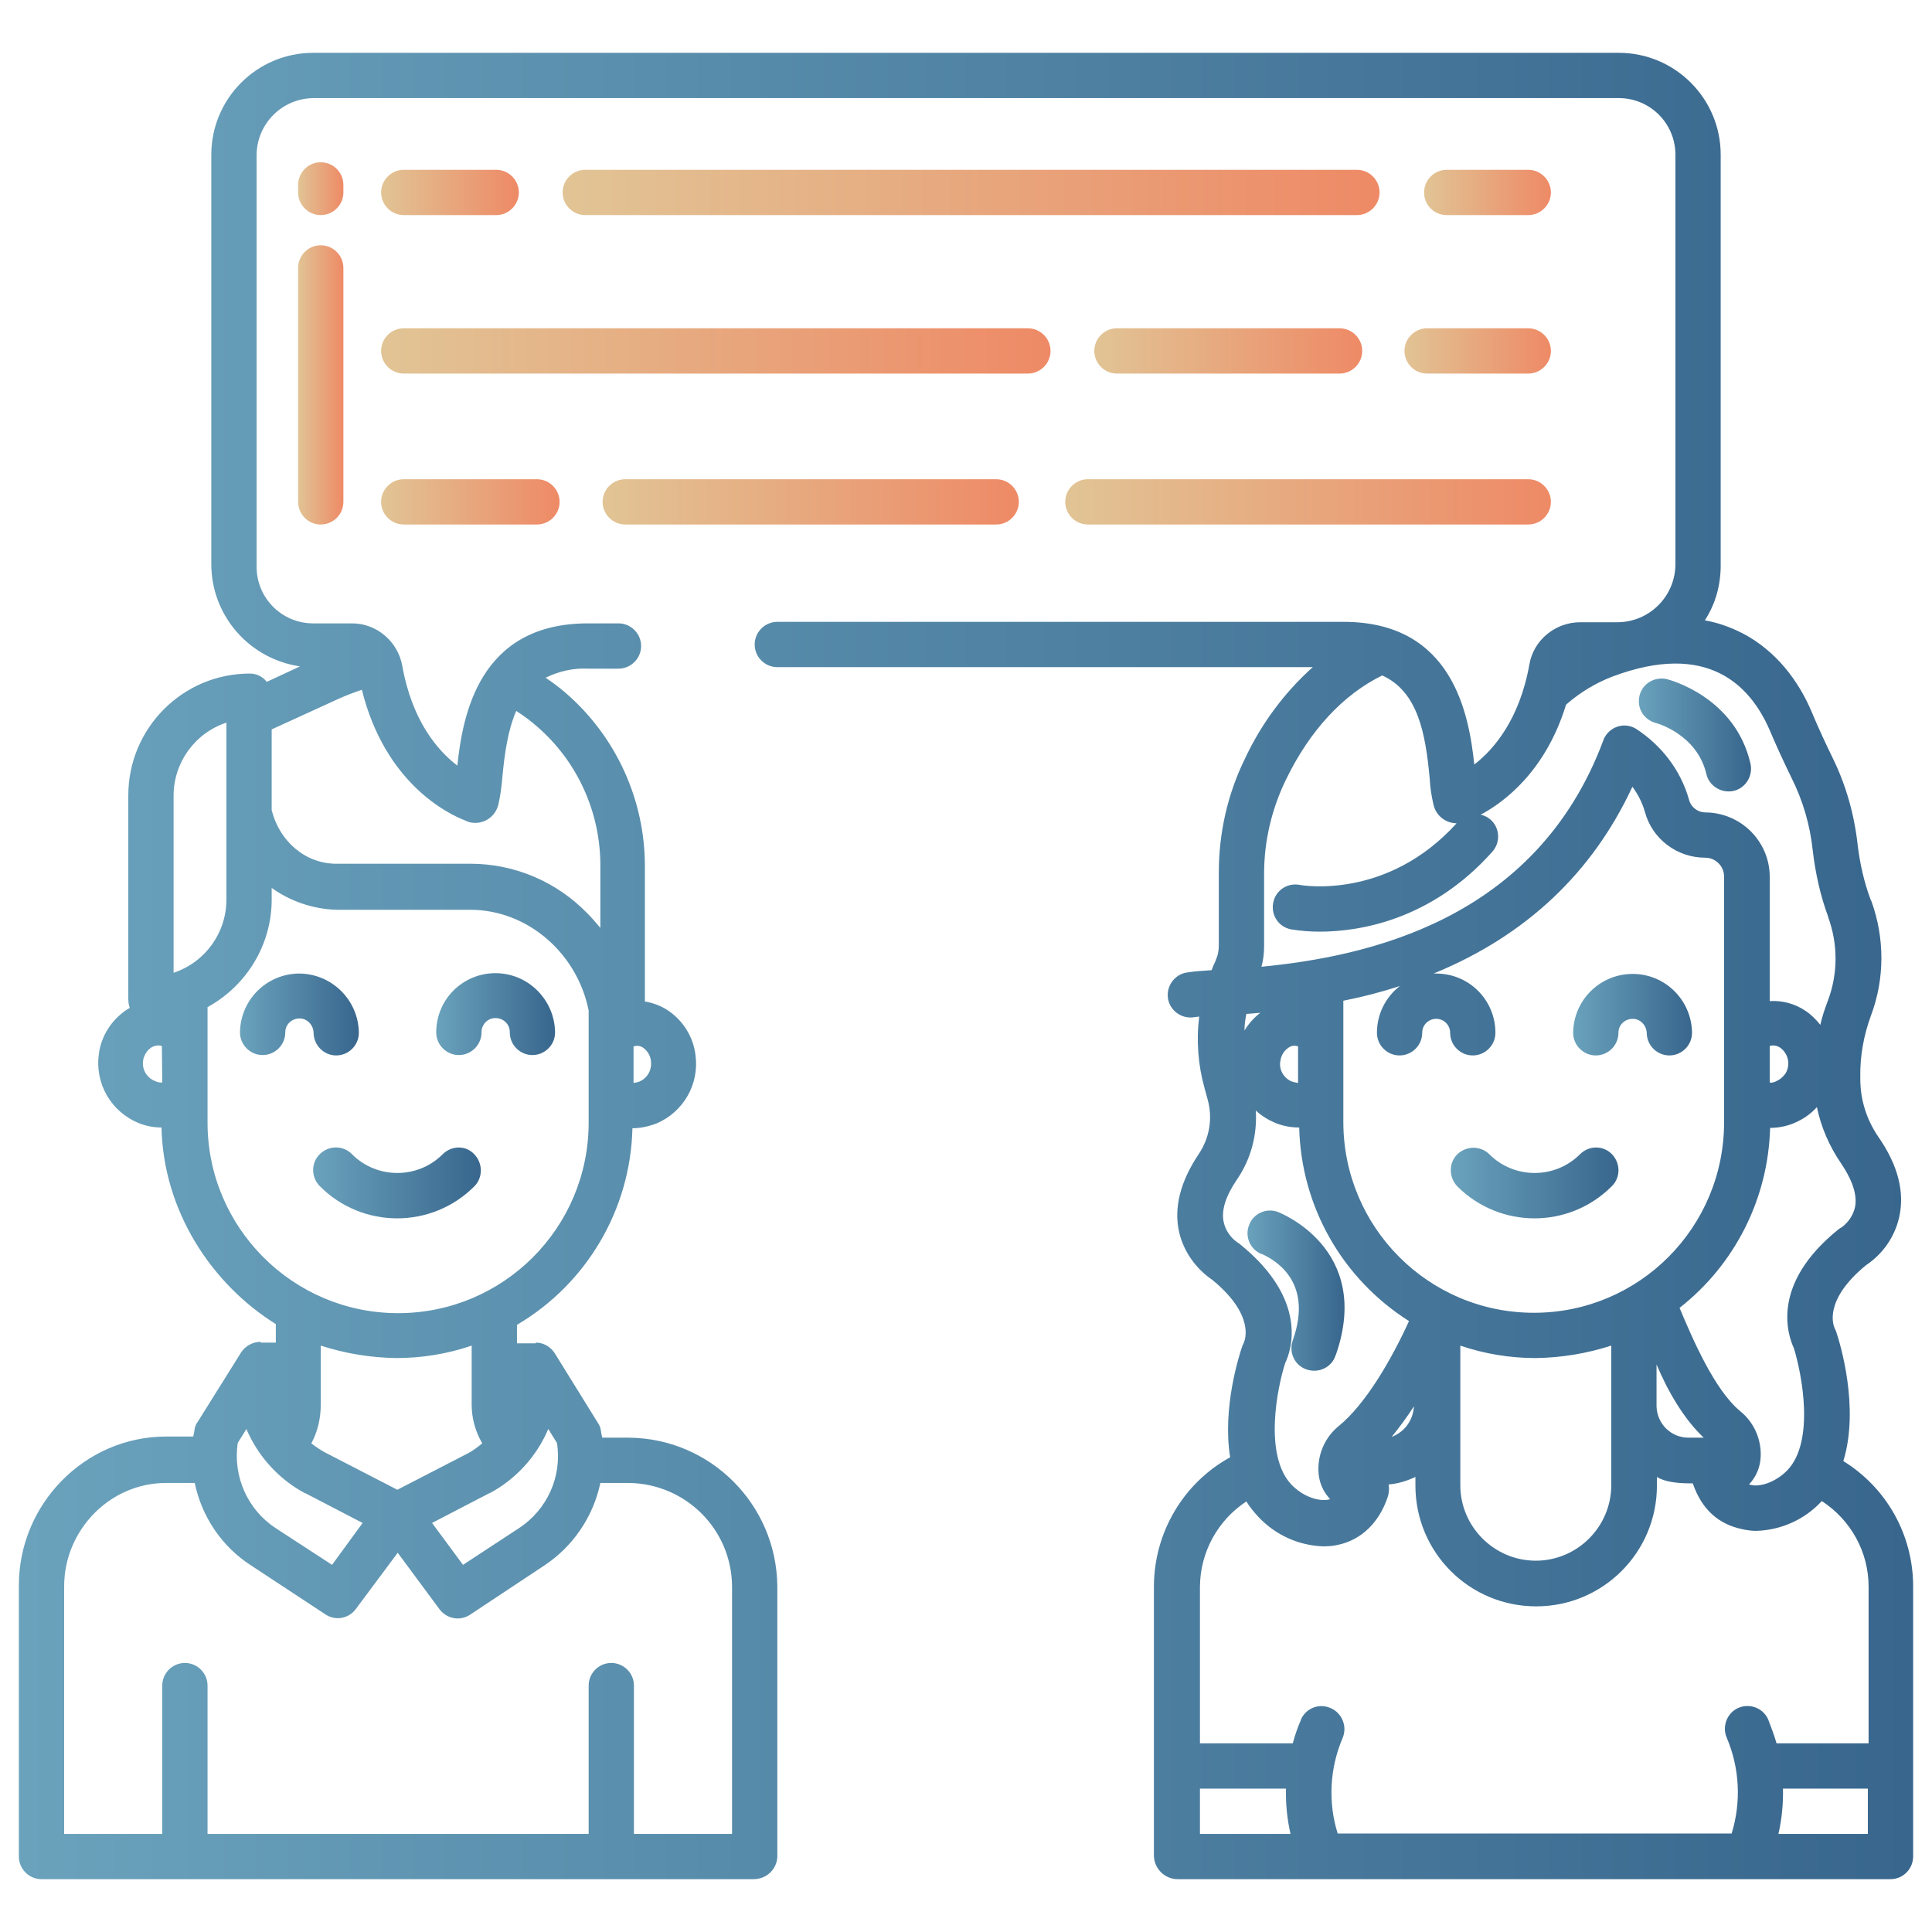 <?xml version="1.0" encoding="utf-8"?>
<!-- Generator: Adobe Illustrator 28.2.0, SVG Export Plug-In . SVG Version: 6.00 Build 0)  -->
<svg version="1.1" id="Layer_1" xmlns="http://www.w3.org/2000/svg" xmlns:xlink="http://www.w3.org/1999/xlink" x="0px" y="0px"
	 viewBox="0 0 512 512" style="enable-background:new 0 0 512 512;" xml:space="preserve">
<style type="text/css">
	.st0{fill:url(#SVGID_1_);}
	.st1{fill:url(#SVGID_00000010992337847779968440000015294833158831316108_);}
	.st2{fill:url(#SVGID_00000160908124909857099290000017157762756209211052_);}
	.st3{fill:url(#SVGID_00000053516208250481034480000011635866981542546871_);}
	.st4{fill:url(#SVGID_00000002346172876472109620000013638654202209003190_);}
	.st5{fill:url(#SVGID_00000160891989124204092950000012919386484117048455_);}
	.st6{fill:url(#SVGID_00000112610955686932025970000015196308844664490893_);}
	.st7{fill:url(#SVGID_00000106128925795927210020000010793768836276225439_);}
	.st8{fill:url(#SVGID_00000041987248726330410960000011825918296703155629_);}
	.st9{fill:url(#SVGID_00000174563195977428388840000017771542777009408680_);}
	.st10{fill:url(#SVGID_00000010992191439473803220000007877047603462796710_);}
	.st11{fill:url(#SVGID_00000039101567562530261030000005051105218269150138_);}
	.st12{fill:url(#SVGID_00000149347593680721687440000003345219957062535604_);}
	.st13{fill:url(#SVGID_00000011023530214641646410000004228000048222291134_);}
	.st14{fill:url(#SVGID_00000119107301662805491880000000250808447075739061_);}
	.st15{fill:url(#SVGID_00000062166986925711547360000007981465386626502806_);}
	.st16{fill:url(#SVGID_00000083074867159056120030000007952124723638920615_);}
	.st17{fill:url(#SVGID_00000095311276119837951140000011414097097026564265_);}
	.st18{fill:url(#SVGID_00000123423541097084102490000005938850534356731529_);}
</style>
<linearGradient id="SVGID_1_" gradientUnits="userSpaceOnUse" x1="416.9" y1="245.101" x2="448.4" y2="245.101" gradientTransform="matrix(1 0 0 -1 0 514)">
	<stop  offset="0" style="stop-color:#6AA2BC"/>
	<stop  offset="1" style="stop-color:#38668D"/>
</linearGradient>
<path class="st0" d="M448.4,273.7c-0.1-8.7-7.2-15.7-15.9-15.6c-8.6,0.1-15.5,7-15.6,15.6c0,3.3,2.7,6,6,6s6-2.7,6-6
	c0-2.1,1.7-3.7,3.8-3.7c2,0,3.6,1.7,3.7,3.7c0,3.3,2.7,6,6,6S448.4,277,448.4,273.7z"/>
<linearGradient id="SVGID_00000149361841328488392660000000181735861976442252_" gradientUnits="userSpaceOnUse" x1="384.475" y1="200.512" x2="428.972" y2="200.512" gradientTransform="matrix(1 0 0 -1 0 514)">
	<stop  offset="0" style="stop-color:#6AA2BC"/>
	<stop  offset="1" style="stop-color:#38668D"/>
</linearGradient>
<path style="fill:url(#SVGID_00000149361841328488392660000000181735861976442252_);" d="M418.7,305.9c-6.6,6.6-17.4,6.6-24,0
	c-2.3-2.3-6.1-2.3-8.5,0c-2.3,2.3-2.3,6.1,0,8.5c11.3,11.3,29.6,11.3,40.9,0c2.4-2.3,2.4-6.1,0.1-8.5S421.1,303.5,418.7,305.9
	C418.7,305.8,418.7,305.9,418.7,305.9z"/>
<linearGradient id="SVGID_00000011033815100598799980000001328319210915527052_" gradientUnits="userSpaceOnUse" x1="5" y1="258" x2="507" y2="258" gradientTransform="matrix(1 0 0 -1 0 514)">
	<stop  offset="0" style="stop-color:#6AA2BC"/>
	<stop  offset="1" style="stop-color:#38668D"/>
</linearGradient>
<path style="fill:url(#SVGID_00000011033815100598799980000001328319210915527052_);" d="M488.5,387.2c4.4-14.3-1-31.6-1.8-34
	c-0.1-0.4-0.3-0.8-0.5-1.2c-0.4-0.9-2.9-7.5,8.3-16.7c4.5-3,7.6-7.5,8.8-12.7c1.5-6.7-0.3-13.8-5.5-21.3c-3.1-4.5-4.8-9.8-4.8-15.3
	v-0.6c-0.1-5.5,0.9-11,2.8-16.2c3.7-9.8,3.7-20.6,0.1-30.5l-0.1-0.1c-1.8-4.8-2.9-9.7-3.5-14.7c-0.9-8.1-3.1-15.9-6.7-23.2
	c-1.7-3.5-3.5-7.3-5.6-12.3c-2.6-6.1-7.7-14.5-16.8-19.8c-3.5-2-7.4-3.5-11.4-4.2c2.8-4.3,4.2-9.3,4.2-14.5V41c0-14.9-12.1-27-27-27
	l0,0H83c-14.9,0-27,12.1-27,27l0,0v108.5c0,13.6,10,25.1,23.5,27.1l-8.8,4.1c-1.1-1.4-2.7-2.2-4.5-2.2C48.4,178.5,34,193,34,210.8
	l0,0v53.8c0,0.9,0.1,1.7,0.4,2.5c-0.3,0.2-0.7,0.4-1,0.6c-3.9,2.7-6.6,6.9-7.2,11.6c-1.1,7.8,3.2,15.3,10.5,18.3
	c1.9,0.8,4,1.2,6.1,1.2c0.5,22.2,13.3,41.5,30.3,52.1v4.9h-4v-0.2c-2.1,0-4.1,1.1-5.2,2.8l-11.5,18.4c-0.4,0.5-0.7,1.2-0.8,1.8
	c-0.1,0.7-0.2,1.4-0.4,2.1H44c-21.5,0-39,17.9-39,39.4V492c0,3.3,2.7,6,6,6h188.7c3.4,0,6.2-2.6,6.3-6v-71.6
	c-0.2-21.7-17.7-39.2-39.3-39.4h-7.1c-0.2-0.7-0.3-1.4-0.4-2.1c-0.1-0.7-0.4-1.3-0.8-1.9L147,358.6c-1.1-1.7-3-2.8-5-2.8v0.2h-5
	v-4.9c18.5-10.9,30.1-30.6,30.6-52.1c2.1,0,4.3-0.5,6.2-1.2c7.3-3,11.6-10.5,10.5-18.3c-0.6-4.7-3.2-8.9-7.1-11.6
	c-1.9-1.3-4-2.1-6.3-2.5v-35.9c0-17.5-7.6-34.2-20.8-45.7c-1.7-1.5-3.6-2.9-5.5-4.2c3.5-1.7,7.3-2.6,11.2-2.4h8.1c3.3,0,6-2.7,6-6
	s-2.7-6-6-6h-8.1c-29,0-33.2,24.6-34.6,37.7c-5.2-4-12-11.8-14.6-26.5c-1.2-6.5-6.9-11.3-13.5-11.2H83c-8.3,0-15-6.7-15-15l0,0v-109
	C68,32.8,74.8,26,83.2,26H429c8.3,0,15,6.7,15,15l0,0v108.5c0,8.5-6.9,15.4-15.4,15.4h-9.8c-6.6,0-12.4,4.7-13.5,11.2
	c-2.6,14.6-9.5,22.6-14.6,26.5c-1.4-13.1-5.6-37.8-34.6-37.8H206c-3.3,0-6,2.7-6,6s2.7,6,6,6h141.9c-7.6,6.8-13.7,15.1-18,24.3
	c-4.6,9.4-6.9,19.7-6.9,30.1v19.2c0,1.4-0.2,2.7-0.8,4c0,0,0,0,0,0.1c-0.4,0.9-0.8,1.7-1.1,2.6c-2.5,0.2-4.6,0.3-6.4,0.6
	c-3.3,0.4-5.6,3.5-5.2,6.7c0.4,3.3,3.5,5.6,6.7,5.2c0.5-0.1,1-0.1,1.6-0.2c-0.8,6.3-0.3,12.8,1.4,18.9l0.9,3.3
	c1.3,4.9,0.4,10-2.4,14.2c-4.9,7.3-6.7,14.3-5.2,20.8c1.2,5.1,4.4,9.6,8.8,12.6c11.2,9.2,8.7,15.8,8.3,16.7
	c-0.2,0.4-0.4,0.8-0.5,1.2c-0.7,2.1-5.2,16-3.1,29.1c-12.4,6.8-20.1,19.9-20.2,34V492c0.2,3.4,3,6,6.3,6H501c3.3,0,6-2.7,6-6v-71.6
	C507,406.8,500,394.3,488.5,387.2L488.5,387.2z M43,286.9c-0.6,0-1.3-0.1-1.9-0.4c-2.6-1-3.9-3.9-2.9-6.5c0.4-1,1-1.8,1.9-2.4
	c0.8-0.5,1.9-0.7,2.8-0.4L43,286.9z M168,277.3c0.9-0.3,1.8-0.1,2.5,0.4c1.1,0.8,1.9,2.1,2,3.5c0.3,2.3-0.9,4.5-3,5.4
	c-0.5,0.2-1,0.3-1.6,0.4v-9.7H168z M46,257.8v-46.9c0-8.8,5.6-16.6,14-19.4v46.9C60,247.2,54.4,255,46,257.8z M63,382.4l2.3-3.7
	c3.1,7.3,8.6,13.3,15.5,17h0.1l15.2,7.9L88,414.7L73.1,405C65.6,400.1,61.7,391.3,63,382.4z M127.8,382.5c-1.2,1-2.4,1.9-3.7,2.6
	l-18.8,9.7l-18.8-9.7c-1.4-0.7-2.7-1.6-4-2.6c1.7-3.1,2.5-6.7,2.5-10.2v-15.7c6.5,2.1,13.2,3.2,20,3.3c6.8,0,13.6-1.1,20-3.3v15.7
	C125,375.9,126,379.4,127.8,382.5z M159.1,393h7.6c15,0.2,27.2,12.3,27.3,27.4V486h-26v-39.3c0-3.3-2.7-6-6-6s-6,2.7-6,6l0,0V486H55
	v-39.3c0-3.3-2.7-6-6-6s-6,2.7-6,6l0,0V486H17v-65.6c0-14.9,12.1-27.4,27-27.4h7.6c1.9,9,7.2,16.9,15,21.9l19.6,12.9
	c2.6,1.8,6.2,1.2,8.1-1.4l11.1-14.9l11.1,15c1.9,2.5,5.4,3.2,8.1,1.4l19.6-13C151.8,409.9,157.2,402,159.1,393L159.1,393z
	 M145.3,378.7l2.3,3.7c1.4,8.9-2.6,17.7-10.1,22.6l-14.8,9.7l-8.2-11.1l15.2-7.9h0.1C136.7,392,142.2,386,145.3,378.7L145.3,378.7z
	 M156,297.5c0,27.9-22.6,50.5-50.5,50.5S55,325.3,55,297.5v-30.6c10.4-5.7,17-16.6,17-28.5v-3.1c5,3.6,11,5.6,17.1,5.8h35.5
	c15.3,0,28.4,11.6,31.4,26.7V297.5z M89.7,185.2c2-0.9,4.1-1.7,6.2-2.4c6.2,25,23.1,33,27.3,34.6c1.1,0.6,2.4,0.8,3.7,0.6
	c2.6-0.4,4.6-2.3,5.2-4.9c0.5-2.2,0.8-4.5,1-6.8c0.6-6.6,1.5-12.8,3.7-17.9c2,1.3,3.8,2.6,5.6,4.2c10.6,9.2,16.7,22.6,16.7,36.7
	v16.6c-1.1-1.3-2.2-2.6-3.4-3.8c-8.1-8.4-19.3-13.2-31-13.2H89.1c-8.3,0-15.1-6.1-17.1-14.2v-21.4L89.7,185.2z M491.6,319.9
	c-0.5,2.2-1.8,4.1-3.6,5.4c-0.3,0.1-0.5,0.3-0.8,0.5c-18.1,14.6-13.4,28-11.8,31.5c2.1,6.8,5.6,24.6-1.7,32.3
	c-2.8,2.9-6.9,4.6-9.8,3.9c-0.1,0-0.2-0.1-0.4-0.1c1.9-2,3-4.6,3.1-7.4c0.2-4.6-1.8-9.1-5.4-12c-6.9-5.7-12.7-19.3-16.1-27.4l0,0
	c14.7-11.5,23.5-29,24-47.7c2.1,0,4.2-0.4,6.2-1.2c2.4-1,4.5-2.4,6.2-4.3c1.1,5.3,3.3,10.4,6.4,14.9
	C490,311.4,492.4,315.9,491.6,319.9L491.6,319.9z M406.5,347.9c-27.9,0-50.4-22.6-50.5-50.4v-32.3c5.1-1,10.1-2.3,15-3.9
	c-3.9,3-6.1,7.6-6.1,12.4c0,3.3,2.7,6,6,6s6-2.7,6-6c0-2.1,1.7-3.7,3.7-3.7c2.1,0,3.7,1.7,3.7,3.7c0,3.3,2.7,6,6,6s6-2.7,6-6
	c0-8.7-7-15.7-15.7-15.7c-0.2,0-0.4,0-0.7,0c0.2-0.1,0.3-0.1,0.5-0.2c24.1-10,41.6-26.5,52.2-49.3c1.5,2,2.6,4.2,3.3,6.6
	c1.9,7.2,8.5,12.2,16,12.2c2.8,0,5,2.3,5,5l0,0v65.1C456.9,325.3,434.4,347.9,406.5,347.9L406.5,347.9z M427,356.6v37
	c0,11-9,20-20,20s-20-9-20-20v-37c6.4,2.2,13.2,3.3,20,3.3C413.8,359.8,420.5,358.7,427,356.6L427,356.6z M439,361.6
	c3,7.1,7.2,14.4,12.5,19.4h-3.8c-4.7,0.1-8.5-3.5-8.7-8.2c0-0.2,0-0.4,0-0.5V361.6z M469,286.9v-9.7c0.9-0.3,1.9-0.1,2.7,0.4
	c2.3,1.6,2.9,4.7,1.4,7c-0.6,0.8-1.4,1.5-2.3,1.9C470.2,286.8,469.6,287,469,286.9L469,286.9z M335,250.7v-19.2
	c0-8.6,2-17.1,5.8-24.9c6.3-13,15.1-22.5,25.5-27.6c9.5,4.3,11.5,15.4,12.6,27.5c0.1,2.3,0.5,4.6,1,6.8c0.6,2.5,2.6,4.4,5.2,4.8
	c0.3,0,0.6,0.1,0.9,0.1l0,0c-18.3,20.2-40.6,16.5-41.6,16.3c-3.3-0.6-6.4,1.5-7,4.8s1.5,6.4,4.8,7l0,0c2.5,0.4,5,0.6,7.5,0.6
	c10.3,0,29.5-2.9,45.8-21.2c2.2-2.5,2-6.3-0.5-8.5c-0.7-0.6-1.6-1.1-2.6-1.3c6.2-3.3,17.2-11.5,22.6-29.1c0.1-0.1,0.2-0.2,0.3-0.3
	c3.6-3.1,7.6-5.5,12-7.2c25.3-9.5,36.5,2.4,41.6,14c2.2,5.2,4.1,9.2,5.9,12.9c3,6,4.9,12.5,5.6,19.2c0.7,6,2,11.9,4.1,17.6v0.1
	c2.6,7.1,2.6,15-0.1,22.1c-0.8,2.1-1.5,4.2-2,6.4c-1.1-1.4-2.4-2.7-3.9-3.7c-2.8-1.9-6.1-2.8-9.5-2.6v-32.9c0-9.4-7.6-17-17-17.1
	l0,0c-2.1,0-3.9-1.4-4.4-3.4c-2.2-7.8-7.3-14.4-14.1-18.8c-2.9-1.7-6.5-0.7-8.2,2.2c-0.2,0.3-0.3,0.6-0.4,0.9
	c-17.9,48-63.1,57.3-90.6,60C334.8,254.4,335,252.6,335,250.7L335,250.7z M344,277.3v9.7c-0.6-0.1-1.1-0.2-1.7-0.4
	c-2.1-0.9-3.4-3.1-3-5.4c0.2-1.4,0.9-2.7,2.1-3.5C342.1,277.1,343.1,277,344,277.3z M330.3,268.7c1.2-0.1,2.4-0.2,3.7-0.3
	c-1.7,1.3-3.1,2.9-4.2,4.7C329.8,271.6,330,270.2,330.3,268.7L330.3,268.7z M328.7,329.8c-0.2-0.2-0.4-0.3-0.7-0.5
	c-1.9-1.3-3.2-3.2-3.7-5.4c-0.7-3.1,0.5-6.9,3.5-11.3c3.7-5.4,5.4-11.8,5-18.3c1.5,1.4,3.3,2.5,5.2,3.3c2,0.8,4.1,1.2,6.3,1.2
	c0.5,20.9,11.4,40.1,29.1,51.3c-4.7,10.3-11.5,22-18.6,27.8c-3.6,2.9-5.6,7.4-5.4,12c0.1,2.8,1.2,5.4,3.1,7.4
	c-0.2,0-0.3,0.1-0.4,0.1c-2.9,0.6-7-1-9.8-3.9c-7.4-7.7-3.9-25.5-1.7-32.3C342.2,357.9,346.8,344.5,328.7,329.8L328.7,329.8z
	 M374.7,372.7c-0.2,3.7-2.5,6.8-5.9,8.1C370.9,378.2,372.9,375.5,374.7,372.7L374.7,372.7z M318,486v-12h22.8c-0.1,4,0.3,8.1,1.2,12
	H318z M495,486h-23.7c0.9-3.9,1.3-8,1.2-12H495V486z M495,462h-24.2c-0.6-2.1-1.4-4.2-2.2-6.3c-1.3-3-4.8-4.4-7.9-3.1l0,0
	c-3,1.3-4.4,4.9-3.1,7.9c3.4,8,3.9,17,1.3,25.4H354.5c-2.6-8.3-2.1-17.3,1.3-25.3c1.3-3-0.1-6.6-3.1-7.9l0,0c-3-1.4-6.5-0.1-7.9,2.9
	c0,0,0,0,0,0.1c-0.9,2-1.6,4.1-2.2,6.3H318v-41.6c0.1-9.1,4.7-17.5,12.3-22.5c0.9,1.5,2,2.8,3.2,4.1c4.5,4.8,10.7,7.6,17.2,7.8
	c1.3,0,2.6-0.1,3.9-0.4c6.1-1.3,10.8-5.8,13.1-12.5c0.4-1.1,0.5-2.3,0.3-3.5c2.4-0.2,4.8-0.9,7.1-2v2.3c0,17.7,14.3,32,32,32
	s32-14.3,32-32v-2.3c2,1.3,5.4,1.7,8.7,1.7h0.8c2.4,7,6.9,10.8,12.9,12.1c1.3,0.3,2.6,0.5,3.9,0.5c6.5-0.2,12.7-2.9,17.2-7.7
	c0.1-0.1,0.1-0.1,0.2-0.2c7.7,5,12.4,13.5,12.4,22.7V462H495z"/>
<linearGradient id="SVGID_00000134939715375266513630000014271675960642404799_" gradientUnits="userSpaceOnUse" x1="434.251" y1="319.221" x2="463.979" y2="319.221" gradientTransform="matrix(1 0 0 -1 0 514)">
	<stop  offset="0" style="stop-color:#6AA2BC"/>
	<stop  offset="1" style="stop-color:#38668D"/>
</linearGradient>
<path style="fill:url(#SVGID_00000134939715375266513630000014271675960642404799_);" d="M438.8,191.6c0.1,0,10.9,2.9,13.4,13.5
	c0.7,3.2,4,5.2,7.2,4.5s5.2-4,4.5-7.2l0,0c-4-17.6-21.3-22.2-22.1-22.4c-3.2-0.8-6.5,1.1-7.3,4.3S435.5,190.7,438.8,191.6
	L438.8,191.6z"/>
<linearGradient id="SVGID_00000044867062096237138080000005599763458960779692_" gradientUnits="userSpaceOnUse" x1="330.517" y1="171.971" x2="356.3" y2="171.971" gradientTransform="matrix(1 0 0 -1 0 514)">
	<stop  offset="0" style="stop-color:#6AA2BC"/>
	<stop  offset="1" style="stop-color:#38668D"/>
</linearGradient>
<path style="fill:url(#SVGID_00000044867062096237138080000005599763458960779692_);" d="M342.6,355.2c-1.1,3.1,0.4,6.6,3.6,7.7
	c3.1,1.1,6.6-0.4,7.7-3.6c0-0.1,0-0.1,0.1-0.2c9.9-28.3-15.1-37.8-15.3-37.9c-3.1-1.2-6.6,0.4-7.7,3.5c-1.2,3.1,0.4,6.6,3.5,7.7h0.1
	C336.8,333.5,348.4,338.9,342.6,355.2L342.6,355.2z"/>
<linearGradient id="SVGID_00000087398278615638400170000006279319250535863685_" gradientUnits="userSpaceOnUse" x1="115.555" y1="245.25" x2="147.055" y2="245.25" gradientTransform="matrix(1 0 0 -1 0 514)">
	<stop  offset="0" style="stop-color:#6AA2BC"/>
	<stop  offset="1" style="stop-color:#38668D"/>
</linearGradient>
<path style="fill:url(#SVGID_00000087398278615638400170000006279319250535863685_);" d="M131.3,257.9c-8.7,0-15.7,7-15.7,15.7
	c0,3.3,2.7,6,6,6s6-2.7,6-6c0-2.1,1.6-3.8,3.7-3.8c2.1,0,3.8,1.6,3.8,3.7v0.1c0,3.3,2.7,6,6,6s6-2.7,6-6
	C147,265,140,257.9,131.3,257.9z"/>
<linearGradient id="SVGID_00000045584705599854698520000003764115155782426264_" gradientUnits="userSpaceOnUse" x1="63.6" y1="245.15" x2="95.1" y2="245.15" gradientTransform="matrix(1 0 0 -1 0 514)">
	<stop  offset="0" style="stop-color:#6AA2BC"/>
	<stop  offset="1" style="stop-color:#38668D"/>
</linearGradient>
<path style="fill:url(#SVGID_00000045584705599854698520000003764115155782426264_);" d="M89.1,279.7c3.3,0,6-2.7,6-6
	C95,265,87.9,258,79.2,258c-8.6,0.1-15.5,7-15.6,15.6c0,3.3,2.7,6,6,6s6-2.7,6-6c0-2.1,1.7-3.7,3.8-3.7c2,0,3.6,1.7,3.7,3.7
	C83.1,277,85.8,279.7,89.1,279.7z"/>
<linearGradient id="SVGID_00000071532782781975000840000015421553150982875319_" gradientUnits="userSpaceOnUse" x1="83.061" y1="200.519" x2="127.559" y2="200.519" gradientTransform="matrix(1 0 0 -1 0 514)">
	<stop  offset="0" style="stop-color:#6AA2BC"/>
	<stop  offset="1" style="stop-color:#38668D"/>
</linearGradient>
<path style="fill:url(#SVGID_00000071532782781975000840000015421553150982875319_);" d="M117.3,305.9c-6.6,6.6-17.4,6.6-24,0
	c-2.3-2.4-6.1-2.4-8.5-0.1s-2.4,6.1-0.1,8.5c0,0,0,0,0.1,0.1c11.3,11.3,29.6,11.3,40.9,0c2.3-2.3,2.3-6.1,0-8.5
	C123.5,303.5,119.7,303.5,117.3,305.9z"/>
<linearGradient id="SVGID_00000101790723533510740400000005272992009164995216_" gradientUnits="userSpaceOnUse" x1="282.3" y1="381" x2="411" y2="381" gradientTransform="matrix(1 0 0 -1 0 514)">
	<stop  offset="0" style="stop-color:#E1C495"/>
	<stop  offset="1" style="stop-color:#EE8A66"/>
</linearGradient>
<path style="fill:url(#SVGID_00000101790723533510740400000005272992009164995216_);" d="M282.3,133c0,3.3,2.7,6,6,6H405
	c3.3,0,6-2.7,6-6s-2.7-6-6-6H288.3C285,127,282.3,129.7,282.3,133z"/>
<linearGradient id="SVGID_00000081629421278127154120000001355395059625837449_" gradientUnits="userSpaceOnUse" x1="159.7" y1="381" x2="270" y2="381" gradientTransform="matrix(1 0 0 -1 0 514)">
	<stop  offset="0" style="stop-color:#E1C495"/>
	<stop  offset="1" style="stop-color:#EE8A66"/>
</linearGradient>
<path style="fill:url(#SVGID_00000081629421278127154120000001355395059625837449_);" d="M165.7,139H264c3.3,0,6-2.7,6-6s-2.7-6-6-6
	h-98.3c-3.3,0-6,2.7-6,6S162.4,139,165.7,139z"/>
<linearGradient id="SVGID_00000067917523377295323620000012781341655457952648_" gradientUnits="userSpaceOnUse" x1="101" y1="381" x2="148.3" y2="381" gradientTransform="matrix(1 0 0 -1 0 514)">
	<stop  offset="0" style="stop-color:#E1C495"/>
	<stop  offset="1" style="stop-color:#EE8A66"/>
</linearGradient>
<path style="fill:url(#SVGID_00000067917523377295323620000012781341655457952648_);" d="M107,127c-3.3,0-6,2.7-6,6s2.7,6,6,6h35.3
	c3.3,0,6-2.7,6-6s-2.7-6-6-6H107z"/>
<linearGradient id="SVGID_00000164499356602277866530000016533173744892359301_" gradientUnits="userSpaceOnUse" x1="372.24" y1="421" x2="411" y2="421" gradientTransform="matrix(1 0 0 -1 0 514)">
	<stop  offset="0" style="stop-color:#E1C495"/>
	<stop  offset="1" style="stop-color:#EE8A66"/>
</linearGradient>
<path style="fill:url(#SVGID_00000164499356602277866530000016533173744892359301_);" d="M372.2,93c0,3.3,2.7,6,6,6H405
	c3.3,0,6-2.7,6-6s-2.7-6-6-6h-26.8C374.9,87,372.2,89.7,372.2,93z"/>
<linearGradient id="SVGID_00000167357407681329306250000001606375527182779312_" gradientUnits="userSpaceOnUse" x1="290" y1="421" x2="361" y2="421" gradientTransform="matrix(1 0 0 -1 0 514)">
	<stop  offset="0" style="stop-color:#E1C495"/>
	<stop  offset="1" style="stop-color:#EE8A66"/>
</linearGradient>
<path style="fill:url(#SVGID_00000167357407681329306250000001606375527182779312_);" d="M355,99c3.3,0,6-2.7,6-6s-2.7-6-6-6h-59
	c-3.3,0-6,2.7-6,6s2.7,6,6,6H355z"/>
<linearGradient id="SVGID_00000127001640924686864500000009999816808289015741_" gradientUnits="userSpaceOnUse" x1="101" y1="421" x2="278.4" y2="421" gradientTransform="matrix(1 0 0 -1 0 514)">
	<stop  offset="0" style="stop-color:#E1C495"/>
	<stop  offset="1" style="stop-color:#EE8A66"/>
</linearGradient>
<path style="fill:url(#SVGID_00000127001640924686864500000009999816808289015741_);" d="M278.4,93c0-3.3-2.7-6-6-6H107
	c-3.3,0-6,2.7-6,6s2.7,6,6,6h165.4C275.7,99,278.4,96.3,278.4,93z"/>
<linearGradient id="SVGID_00000183250601280290307600000007562573888364755114_" gradientUnits="userSpaceOnUse" x1="377.363" y1="463" x2="411" y2="463" gradientTransform="matrix(1 0 0 -1 0 514)">
	<stop  offset="0" style="stop-color:#E1C495"/>
	<stop  offset="1" style="stop-color:#EE8A66"/>
</linearGradient>
<path style="fill:url(#SVGID_00000183250601280290307600000007562573888364755114_);" d="M383.4,57H405c3.3,0,6-2.7,6-6s-2.7-6-6-6
	h-21.6c-3.3,0-6,2.7-6,6S380,57,383.4,57z"/>
<linearGradient id="SVGID_00000183932560390373983110000012980160888942279594_" gradientUnits="userSpaceOnUse" x1="149.1" y1="463" x2="365.6" y2="463" gradientTransform="matrix(1 0 0 -1 0 514)">
	<stop  offset="0" style="stop-color:#E1C495"/>
	<stop  offset="1" style="stop-color:#EE8A66"/>
</linearGradient>
<path style="fill:url(#SVGID_00000183932560390373983110000012980160888942279594_);" d="M359.6,45H155.1c-3.3,0-6,2.7-6,6
	s2.7,6,6,6h204.5c3.3,0,6-2.7,6-6S362.9,45,359.6,45z"/>
<linearGradient id="SVGID_00000155858693941108141870000007489342320140005761_" gradientUnits="userSpaceOnUse" x1="101" y1="463" x2="137.538" y2="463" gradientTransform="matrix(1 0 0 -1 0 514)">
	<stop  offset="0" style="stop-color:#E1C495"/>
	<stop  offset="1" style="stop-color:#EE8A66"/>
</linearGradient>
<path style="fill:url(#SVGID_00000155858693941108141870000007489342320140005761_);" d="M107,57h24.5c3.3,0,6-2.7,6-6s-2.7-6-6-6
	H107c-3.3,0-6,2.7-6,6S103.7,57,107,57z"/>
<g>
	
		<linearGradient id="SVGID_00000008143179675815917450000005937559535452145822_" gradientUnits="userSpaceOnUse" x1="79" y1="464" x2="91" y2="464" gradientTransform="matrix(1 0 0 -1 0 514)">
		<stop  offset="0" style="stop-color:#E1C495"/>
		<stop  offset="1" style="stop-color:#EE8A66"/>
	</linearGradient>
	<path style="fill:url(#SVGID_00000008143179675815917450000005937559535452145822_);" d="M91,49c0-3.3-2.7-6-6-6s-6,2.7-6,6v2
		c0,3.3,2.7,6,6,6s6-2.7,6-6V49z"/>
	
		<linearGradient id="SVGID_00000005251371072056450100000007793036418241589435_" gradientUnits="userSpaceOnUse" x1="79" y1="412" x2="91" y2="412" gradientTransform="matrix(1 0 0 -1 0 514)">
		<stop  offset="0" style="stop-color:#E1C495"/>
		<stop  offset="1" style="stop-color:#EE8A66"/>
	</linearGradient>
	<path style="fill:url(#SVGID_00000005251371072056450100000007793036418241589435_);" d="M85,65c-3.3,0-6,2.7-6,6v62
		c0,3.3,2.7,6,6,6s6-2.7,6-6V71C91,67.7,88.3,65,85,65z"/>
</g>
</svg>
